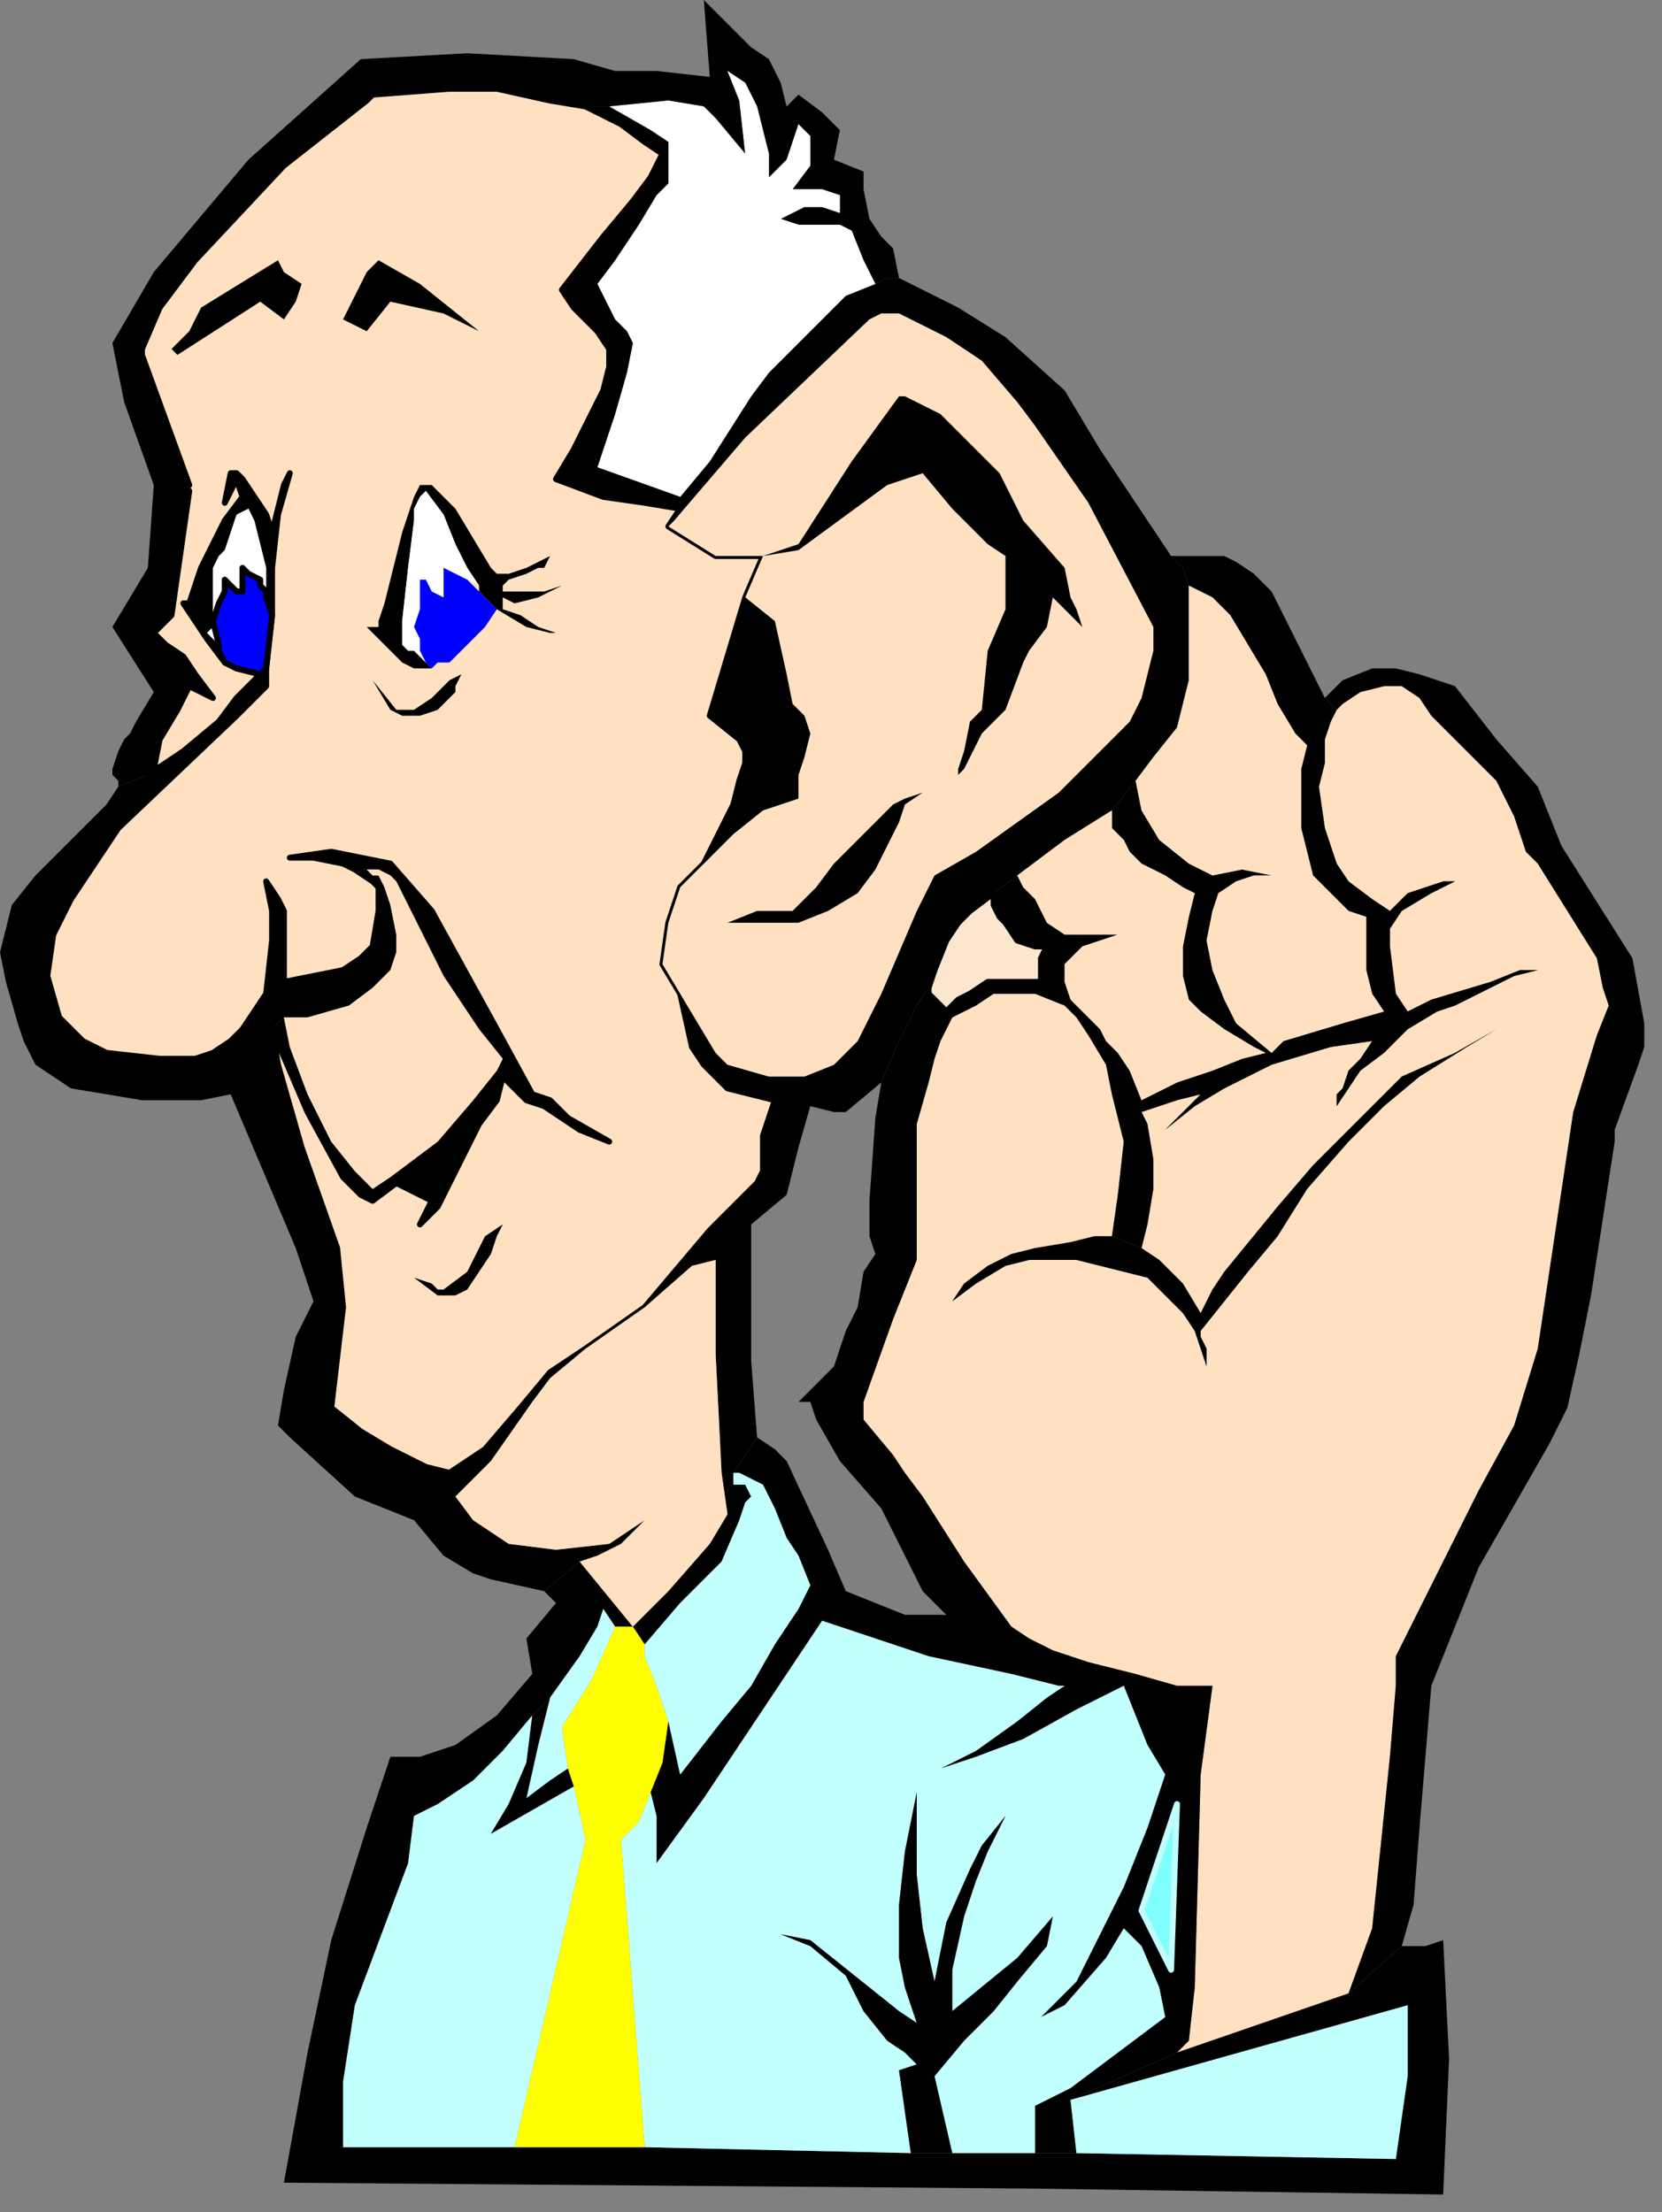 <?xml version="1.0" encoding="UTF-8" standalone="no"?>
<svg
   xmlns:dc="http://purl.org/dc/elements/1.1/"
   xmlns:cc="http://creativecommons.org/ns#"
   xmlns:rdf="http://www.w3.org/1999/02/22-rdf-syntax-ns#"
   xmlns:svg="http://www.w3.org/2000/svg"
   xmlns="http://www.w3.org/2000/svg"
   xmlns:sodipodi="http://sodipodi.sourceforge.net/DTD/sodipodi-0.dtd"
   xmlns:inkscape="http://www.inkscape.org/namespaces/inkscape"
   version="1.0"
   width="74.348mm"
   height="98.954mm"
   id="svg89"
   sodipodi:docname="CMEN161.WMF">
  <rect width="100%" height="100%" fill="#808080" stroke="none"/>
  <sodipodi:namedview
     pagecolor="#ffffff"
     bordercolor="#666666"
     borderopacity="1"
     objecttolerance="10"
     gridtolerance="10"
     guidetolerance="10"
     inkscape:pageopacity="0"
     inkscape:pageshadow="2"
     inkscape:window-width="640"
     inkscape:window-height="480"
     id="namedview91" />
  <defs
     id="defs3">
    <pattern
       id="WMFhbasepattern"
       patternUnits="userSpaceOnUse"
       width="6"
       height="6"
       x="0"
       y="0" />
  </defs>
  <path
     style="fill:#ffe1c2;fill-rule:evenodd;fill-opacity:1;stroke:#000000;stroke-width:1px;stroke-linecap:round;stroke-linejoin:round;stroke-miterlimit:4;stroke-dasharray:none;stroke-opacity:1;"
     d="  M 99,18   L 93,17   L 84,15   L 76,15   L 63,16   L 62,17   L 48,28   L 33,44   L 27,52   L 24,59   L 24,60   L 32,82   L 31,83   L 32,83   L 29,104   L 28,105   L 27,106   L 26,107   L 28,109   L 31,111   L 33,114   L 36,118   L 34,117   L 34,117   L 32,116   L 30,120   L 27,125   L 26,130   L 25,131   L 31,127   L 37,122   L 40,118   L 43,115   L 44,114   L 40,113   L 38,112   L 35,108   L 33,105   L 31,102   L 32,102   L 34,96   L 38,88   L 41,84   L 40,81   L 38,85   L 38,85   L 39,80   L 40,80   L 41,81   L 45,87   L 46,90   L 48,82   L 49,80   L 47,87   L 46,96   L 46,104   L 45,113   L 45,116   L 40,121   L 20,140   L 16,146   L 12,152   L 9,158   L 8,165   L 10,172   L 14,176   L 18,178   L 27,179   L 33,179   L 36,178   L 39,176   L 41,174   L 43,171   L 45,168   L 46,159   L 46,156   L 46,154   L 45,149   L 47,152   L 48,154   L 48,160   L 48,166   L 58,164   L 61,162   L 63,160   L 64,154   L 64,150   L 63,149   L 60,147   L 58,146   L 53,145   L 49,145   L 56,144   L 61,145   L 66,146   L 73,154   L 84,174   L 90,185   L 93,186   L 96,189   L 103,193   L 98,191   L 95,189   L 92,187   L 89,186   L 85,182   L 84,186   L 81,190   L 77,198   L 74,204   L 71,207   L 73,203   L 67,200   L 63,203   L 61,202   L 58,199   L 52,188   L 46,174   L 47,180   L 51,194   L 57,211   L 58,221   L 56,238   L 61,242   L 66,245   L 72,248   L 76,249   L 82,245   L 88,238   L 93,232   L 99,228   L 109,221   L 120,208   L 128,200   L 129,198   L 129,192   L 131,186   L 123,184   L 119,180   L 117,177   L 115,168   L 112,163   L 113,156   L 115,150   L 119,146   L 124,136   L 125,132   L 126,129   L 126,127   L 125,125   L 120,121   L 126,101   L 129,94   L 121,94   L 113,89   L 115,86   L 109,85   L 102,84   L 94,81   L 97,76   L 100,70   L 102,66   L 103,62   L 103,59   L 101,56   L 97,52   L 95,49   L 102,40   L 107,34   L 110,30   L 112,26   L 109,24   L 105,21   L 99,18  z "
     id="path5" />
  <path
     style="fill:#000000;fill-rule:evenodd;fill-opacity:1;stroke:none;"
     d="  M 152,47   L 150,47   L 148,48   L 143,50   L 140,53   L 137,56   L 133,60   L 130,63   L 127,67   L 120,78   L 115,84   L 115,86   L 113,89   L 114,88   L 126,74   L 147,54   L 149,53   L 152,53   L 160,57   L 166,61   L 172,68   L 175,72   L 184,85   L 195,106   L 195,110   L 194,114   L 193,118   L 191,122   L 186,127   L 179,134   L 165,144   L 158,148   L 155,154   L 149,168   L 145,176   L 143,178   L 141,180   L 136,182   L 130,182   L 123,180   L 121,178   L 115,168   L 117,177   L 119,180   L 123,184   L 131,186   L 129,192   L 129,198   L 128,200   L 120,208   L 109,221   L 117,214   L 121,213   L 121,229   L 122,249   L 123,256   L 120,261   L 113,269   L 107,275   L 109,278   L 115,271   L 122,264   L 125,257   L 126,254   L 127,253   L 126,251   L 124,251   L 124,249   L 128,243   L 127,230   L 127,207   L 133,202   L 135,194   L 137,187   L 141,188   L 143,188   L 149,183   L 152,176   L 155,170   L 157,167   L 158,164   L 160,159   L 162,156   L 164,154   L 168,151   L 172,148   L 180,142   L 188,137   L 192,132   L 195,128   L 199,123   L 201,115   L 201,104   L 201,99   L 200,96   L 198,94   L 186,76   L 180,66   L 170,57   L 162,52   L 152,47  z "
     id="path7" />
  <path
     style="fill:#ffe1c2;fill-rule:evenodd;fill-opacity:1;stroke:none;"
     d="  M 228,337   L 232,326   L 235,297   L 236,285   L 236,280   L 244,264   L 250,252   L 256,241   L 260,228   L 266,188   L 270,175   L 272,170   L 271,167   L 270,162   L 260,146   L 258,144   L 256,138   L 253,132   L 252,131   L 249,128   L 246,125   L 242,121   L 240,118   L 237,116   L 234,116   L 230,117   L 227,119   L 226,120   L 225,122   L 224,125   L 224,129   L 223,133   L 224,140   L 226,146   L 228,149   L 232,152   L 235,154   L 238,151   L 241,150   L 244,149   L 246,149   L 242,151   L 237,154   L 235,157   L 235,160   L 236,168   L 238,171   L 242,169   L 252,166   L 257,164   L 260,164   L 256,165   L 252,167   L 246,170   L 243,171   L 238,174   L 236,176   L 234,178   L 230,181   L 226,187   L 226,185   L 227,184   L 228,181   L 230,179   L 232,176   L 225,177   L 215,180   L 207,184   L 202,187   L 197,191   L 200,188   L 203,185   L 199,186   L 196,187   L 193,188   L 194,190   L 195,196   L 195,201   L 194,207   L 193,211   L 196,213   L 200,217   L 203,222   L 205,218   L 207,215   L 216,204   L 222,197   L 237,182   L 246,178   L 253,174   L 248,177   L 240,182   L 234,187   L 228,193   L 221,201   L 216,209   L 211,215   L 203,225   L 203,226   L 204,228   L 204,231   L 202,225   L 200,222   L 197,219   L 194,216   L 190,215   L 182,213   L 174,213   L 170,214   L 165,217   L 161,220   L 163,217   L 167,214   L 171,212   L 175,211   L 181,210   L 185,209   L 188,209   L 189,202   L 190,193   L 188,185   L 187,180   L 184,175   L 182,172   L 180,170   L 175,168   L 168,168   L 165,170   L 161,172   L 159,176   L 158,179   L 157,183   L 155,190   L 155,200   L 155,203   L 155,208   L 155,213   L 151,223   L 146,237   L 146,240   L 151,246   L 153,249   L 156,253   L 163,264   L 171,275   L 174,277   L 178,279   L 184,281   L 192,283   L 199,285   L 205,285   L 203,300   L 202,336   L 201,345   L 199,347   L 228,337  z "
     id="path9" />
  <path
     style="fill:#000000;fill-rule:evenodd;fill-opacity:1;stroke:none;"
     d="  M 224,118   L 226,120   L 227,119   L 230,117   L 234,116   L 237,116   L 240,118   L 242,121   L 246,125   L 249,128   L 252,131   L 253,132   L 256,138   L 258,144   L 260,146   L 270,162   L 271,167   L 272,170   L 270,175   L 266,188   L 260,228   L 256,241   L 250,252   L 244,264   L 236,280   L 236,285   L 235,297   L 232,326   L 228,337   L 237,329   L 239,322   L 240,309   L 242,285   L 250,265   L 262,244   L 265,238   L 267,229   L 269,219   L 273,193   L 273,191   L 277,180   L 278,177   L 278,173   L 276,162   L 264,143   L 260,133   L 253,125   L 246,116   L 240,114   L 236,113   L 232,113   L 227,115   L 224,118  z "
     id="path11" />
  <path
     style="fill:#000000;fill-rule:evenodd;fill-opacity:1;stroke:none;"
     d="  M 199,347   L 201,345   L 202,336   L 203,300   L 205,285   L 199,285   L 192,283   L 184,281   L 178,279   L 174,277   L 171,275   L 163,264   L 156,253   L 153,249   L 151,246   L 146,240   L 146,237   L 151,223   L 155,213   L 155,208   L 155,203   L 155,200   L 155,190   L 157,183   L 158,179   L 159,176   L 161,172   L 165,170   L 168,168   L 175,168   L 180,170   L 182,172   L 184,175   L 187,180   L 188,185   L 190,193   L 189,202   L 188,209   L 193,211   L 194,207   L 195,201   L 195,196   L 194,190   L 193,188   L 193,186   L 191,181   L 189,178   L 187,176   L 186,174   L 182,170   L 181,169   L 180,166   L 180,163   L 181,162   L 183,160   L 186,159   L 189,158   L 191,157   L 189,158   L 187,158   L 184,158   L 180,158   L 177,156   L 176,154   L 175,152   L 173,150   L 172,148   L 168,151   L 168,153   L 169,155   L 170,156   L 172,159   L 175,160   L 177,160   L 176,162   L 176,166   L 175,166   L 172,166   L 170,166   L 167,166   L 164,168   L 162,169   L 160,171   L 157,168   L 157,167   L 155,170   L 152,176   L 149,183   L 148,189   L 147,203   L 147,209   L 148,212   L 146,215   L 145,221   L 143,225   L 141,231   L 135,237   L 137,237   L 138,240   L 142,247   L 149,255   L 156,269   L 160,273   L 153,273   L 143,269   L 140,262   L 133,247   L 131,245   L 128,243   L 124,249   L 125,249   L 127,250   L 129,251   L 129,251   L 131,255   L 133,260   L 135,263   L 137,268   L 135,272   L 131,278   L 127,285   L 122,291   L 115,300   L 113,291   L 112,298   L 110,303   L 111,307   L 111,315   L 119,304   L 133,283   L 139,274   L 157,280   L 171,283   L 179,285   L 180,285   L 177,287   L 172,291   L 165,296   L 159,299   L 165,297   L 173,294   L 182,289   L 190,285   L 194,295   L 197,300   L 194,309   L 190,319   L 185,329   L 182,335   L 176,341   L 180,339   L 187,331   L 190,326   L 193,323   L 199,305   L 198,333   L 193,323   L 190,326   L 193,329   L 196,336   L 197,341   L 181,353   L 175,356   L 175,364   L 182,364   L 181,355   L 199,347  z "
     id="path13" />
  <path
     style="fill:#000000;fill-rule:evenodd;fill-opacity:1;stroke:none;"
     d="  M 237,329   L 228,337   L 199,347   L 181,355   L 238,339   L 238,351   L 236,365   L 182,364   L 154,364   L 109,363   L 58,363   L 58,352   L 60,339   L 63,331   L 69,315   L 70,307   L 74,305   L 80,301   L 85,296   L 90,290   L 93,287   L 98,280   L 101,275   L 102,272   L 104,275   L 105,275   L 107,275   L 98,264   L 92,269   L 94,271   L 89,277   L 90,283   L 84,290   L 77,295   L 71,297   L 66,297   L 62,309   L 56,328   L 52,347   L 48,369   L 175,370   L 244,371   L 245,348   L 244,328   L 241,329   L 237,329  z "
     id="path15" />
  <path
     style="fill:#000000;fill-rule:evenodd;fill-opacity:1;stroke:none;"
     d="  M 92,269   L 98,264   L 101,263   L 105,261   L 109,257   L 103,261   L 94,262   L 86,261   L 80,257   L 77,253   L 83,247   L 90,237   L 93,233   L 99,228   L 93,232   L 88,238   L 82,245   L 76,249   L 72,248   L 66,245   L 61,242   L 56,238   L 58,221   L 57,211   L 51,194   L 47,180   L 46,174   L 48,172   L 52,172   L 59,170   L 63,167   L 66,164   L 67,161   L 67,158   L 66,153   L 65,150   L 64,148   L 63,148   L 62,147   L 60,147   L 63,149   L 64,150   L 64,154   L 63,160   L 61,162   L 58,164   L 48,166   L 48,160   L 48,154   L 47,152   L 45,149   L 46,154   L 46,156   L 46,159   L 45,168   L 43,171   L 41,174   L 39,176   L 36,178   L 33,179   L 27,179   L 18,178   L 14,176   L 10,172   L 8,165   L 9,158   L 12,152   L 16,146   L 20,140   L 40,121   L 45,116   L 45,113   L 44,114   L 44,114   L 43,115   L 40,118   L 37,122   L 31,127   L 25,131   L 20,133   L 18,136   L 14,140   L 12,142   L 10,144   L 6,148   L 2,153   L 1,157   L 0,161   L 1,166   L 3,173   L 4,176   L 6,180   L 9,182   L 12,184   L 18,185   L 24,186   L 34,186   L 39,185   L 50,211   L 53,220   L 50,226   L 48,235   L 47,241   L 49,243   L 60,253   L 70,257   L 75,263   L 80,266   L 83,267   L 92,269  z "
     id="path17" />
  <path
     style="fill:#000000;fill-rule:evenodd;fill-opacity:1;stroke:none;"
     d="  M 152,47   L 151,42   L 149,40   L 147,37   L 146,32   L 146,29   L 141,27   L 142,22   L 139,19   L 135,16   L 133,18   L 132,14   L 130,10   L 127,8   L 123,4   L 121,2   L 119,0   L 120,13   L 111,12   L 104,12   L 97,10   L 79,9   L 61,10   L 42,27   L 26,46   L 19,58   L 21,68   L 26,82   L 25,96   L 19,106   L 26,117   L 23,122   L 22,124   L 21,125   L 20,127   L 19,130   L 19,131   L 20,132   L 20,133   L 25,131   L 26,130   L 27,125   L 30,120   L 32,116   L 34,117   L 34,117   L 36,118   L 33,114   L 31,111   L 28,109   L 26,107   L 27,106   L 28,105   L 29,104   L 32,83   L 31,83   L 32,82   L 24,60   L 24,59   L 27,52   L 33,44   L 48,28   L 62,17   L 63,16   L 76,15   L 84,15   L 93,17   L 99,18   L 103,18   L 113,17   L 119,18   L 121,20   L 126,26   L 125,17   L 123,12   L 126,14   L 128,18   L 130,26   L 130,30   L 133,27   L 135,21   L 137,23   L 137,28   L 134,32   L 139,32   L 142,33   L 142,36   L 139,35   L 136,35   L 132,37   L 135,38   L 142,38   L 144,39   L 146,44   L 148,48   L 150,47   L 152,47  z "
     id="path19" />
  <path
     style="fill:#ffe1c2;fill-rule:evenodd;fill-opacity:1;stroke:none;"
     d="  M 113,89   L 121,94   L 129,94   L 126,101   L 120,121   L 126,101   L 131,105   L 133,114   L 134,119   L 136,121   L 137,124   L 136,128   L 135,131   L 135,135   L 129,137   L 124,141   L 119,146   L 115,150   L 113,156   L 112,163   L 115,168   L 121,178   L 123,180   L 130,182   L 136,182   L 141,180   L 143,178   L 145,176   L 149,168   L 155,154   L 158,148   L 165,144   L 179,134   L 186,127   L 191,122   L 193,118   L 194,114   L 195,110   L 195,106   L 184,85   L 175,72   L 172,68   L 166,61   L 160,57   L 152,53   L 149,53   L 147,54   L 126,74   L 114,88   L 113,89  z "
     id="path21" />
  <path
     style="fill:#000000;fill-rule:evenodd;fill-opacity:1;stroke:none;"
     d="  M 198,94   L 200,96   L 201,99   L 205,101   L 208,104   L 211,109   L 214,114   L 216,119   L 219,124   L 221,126   L 220,130   L 220,136   L 220,140   L 221,144   L 222,148   L 225,151   L 228,154   L 231,155   L 231,160   L 231,164   L 232,168   L 234,171   L 227,173   L 217,176   L 215,178   L 209,173   L 207,169   L 205,164   L 204,159   L 205,154   L 206,151   L 209,149   L 212,148   L 215,148   L 210,147   L 205,148   L 201,146   L 196,142   L 193,137   L 192,132   L 188,137   L 188,140   L 190,142   L 191,144   L 193,146   L 195,147   L 197,148   L 200,150   L 202,151   L 201,155   L 200,160   L 200,165   L 201,169   L 203,171   L 207,174   L 212,177   L 214,178   L 210,179   L 205,181   L 199,183   L 195,185   L 193,186   L 193,188   L 196,187   L 199,186   L 203,185   L 200,188   L 197,191   L 202,187   L 207,184   L 215,180   L 225,177   L 232,176   L 230,179   L 228,181   L 227,184   L 226,185   L 226,187   L 230,181   L 234,178   L 236,176   L 238,174   L 243,171   L 246,170   L 252,167   L 256,165   L 260,164   L 257,164   L 252,166   L 242,169   L 238,171   L 236,168   L 235,160   L 235,157   L 237,154   L 242,151   L 246,149   L 244,149   L 241,150   L 238,151   L 235,154   L 232,152   L 228,149   L 226,146   L 224,140   L 223,133   L 224,129   L 224,125   L 225,122   L 226,120   L 224,118   L 215,100   L 212,97   L 209,95   L 207,94   L 204,94   L 198,94  z "
     id="path23" />
  <path
     style="fill:#000000;fill-rule:evenodd;fill-opacity:1;stroke:none;"
     d="  M 188,209   L 185,209   L 181,210   L 175,211   L 171,212   L 167,214   L 163,217   L 161,220   L 165,217   L 170,214   L 174,213   L 182,213   L 190,215   L 194,216   L 197,219   L 200,222   L 202,225   L 204,231   L 204,228   L 203,226   L 203,225   L 211,215   L 216,209   L 221,201   L 228,193   L 234,187   L 240,182   L 248,177   L 253,174   L 246,178   L 237,182   L 222,197   L 216,204   L 207,215   L 205,218   L 203,222   L 200,217   L 196,213   L 193,211   L 188,209  z "
     id="path25" />
  <path
     style="fill:#c2ffff;fill-rule:evenodd;fill-opacity:1;stroke:none;"
     d="  M 190,326   L 187,331   L 180,339   L 176,341   L 182,335   L 185,329   L 190,319   L 194,309   L 197,300   L 194,295   L 190,285   L 182,289   L 173,294   L 165,297   L 159,299   L 165,296   L 172,291   L 177,287   L 180,285   L 179,285   L 171,283   L 157,280   L 139,274   L 133,283   L 119,304   L 111,315   L 111,307   L 110,303   L 108,308   L 105,311   L 109,363   L 154,364   L 152,350   L 155,349   L 153,347   L 150,345   L 146,340   L 143,334   L 137,329   L 132,327   L 137,328   L 152,340   L 155,342   L 153,336   L 152,331   L 152,322   L 153,313   L 155,303   L 155,311   L 155,317   L 156,326   L 158,335   L 160,325   L 164,316   L 166,312   L 170,307   L 167,313   L 165,318   L 163,324   L 161,333   L 161,340   L 172,331   L 178,324   L 177,329   L 172,335   L 168,340   L 163,345   L 158,351   L 161,364   L 175,364   L 175,356   L 181,353   L 197,341   L 196,336   L 193,329   L 190,326  z "
     id="path27" />
  <path
     style="fill:#ffff00;fill-rule:evenodd;fill-opacity:1;stroke:none;"
     d="  M 107,275   L 105,275   L 104,275   L 100,284   L 95,292   L 96,299   L 97,302   L 99,311   L 87,363   L 109,363   L 105,311   L 108,308   L 110,303   L 112,298   L 113,291   L 111,285   L 109,280   L 109,278   L 107,275  z "
     id="path29" />
  <path
     style="fill:#ffe1c2;fill-rule:evenodd;fill-opacity:1;stroke:none;"
     d="  M 201,99   L 201,104   L 201,115   L 199,123   L 195,128   L 192,132   L 193,137   L 196,142   L 201,146   L 205,148   L 210,147   L 215,148   L 212,148   L 209,149   L 206,151   L 205,154   L 204,159   L 205,164   L 207,169   L 209,173   L 215,178   L 217,176   L 227,173   L 234,171   L 232,168   L 231,164   L 231,160   L 231,155   L 228,154   L 225,151   L 222,148   L 221,144   L 220,140   L 220,136   L 220,130   L 221,126   L 219,124   L 216,119   L 214,114   L 211,109   L 208,104   L 205,101   L 201,99  z "
     id="path31" />
  <path
     style="fill:#c2ffff;fill-rule:evenodd;fill-opacity:1;stroke:none;"
     d="  M 97,302   L 90,306   L 83,310   L 86,305   L 89,298   L 90,290   L 85,296   L 80,301   L 74,305   L 70,307   L 69,315   L 63,331   L 60,339   L 58,352   L 58,363   L 87,363   L 99,311   L 97,302  z "
     id="path33" />
  <path
     style="fill:#ffffff;fill-rule:evenodd;fill-opacity:1;stroke:none;"
     d="  M 148,48   L 146,44   L 144,39   L 142,38   L 135,38   L 132,37   L 136,35   L 139,35   L 142,36   L 142,33   L 139,32   L 134,32   L 137,28   L 137,23   L 135,21   L 133,27   L 130,30   L 130,26   L 128,18   L 126,14   L 123,12   L 125,17   L 126,26   L 121,20   L 119,18   L 113,17   L 103,18   L 110,22   L 113,24   L 113,26   L 113,28   L 113,31   L 111,33   L 108,38   L 104,44   L 101,48   L 102,50   L 104,54   L 106,56   L 107,58   L 106,63   L 104,70   L 102,76   L 101,79   L 115,84   L 120,78   L 127,67   L 130,63   L 133,60   L 137,56   L 140,53   L 143,50   L 148,48  z "
     id="path35" />
  <path
     style="fill:#000000;fill-rule:evenodd;fill-opacity:1;stroke:none;"
     d="  M 115,84   L 101,79   L 102,76   L 104,70   L 106,63   L 107,58   L 106,56   L 104,54   L 102,50   L 101,48   L 104,44   L 108,38   L 111,33   L 113,31   L 113,28   L 113,26   L 113,24   L 110,22   L 103,18   L 99,18   L 105,21   L 109,24   L 112,26   L 110,30   L 107,34   L 102,40   L 95,49   L 97,52   L 101,56   L 103,59   L 103,62   L 102,66   L 100,70   L 97,76   L 94,81   L 102,84   L 109,85   L 115,86   L 115,84  z "
     id="path37" />
  <path
     style="fill:#ffe1c2;fill-rule:evenodd;fill-opacity:1;stroke:none;"
     d="  M 109,221   L 99,228   L 93,233   L 90,237   L 83,247   L 77,253   L 80,257   L 86,261   L 94,262   L 103,261   L 109,257   L 105,261   L 101,263   L 98,264   L 107,275   L 113,269   L 120,261   L 123,256   L 122,249   L 121,229   L 121,213   L 117,214   L 109,221  z "
     id="path39" />
  <path
     style="fill:#000000;fill-rule:evenodd;fill-opacity:1;stroke:none;"
     d="  M 46,174   L 52,188   L 58,199   L 61,202   L 63,203   L 67,200   L 73,203   L 71,207   L 74,204   L 77,198   L 81,190   L 84,186   L 85,182   L 89,186   L 92,187   L 95,189   L 98,191   L 103,193   L 96,189   L 93,186   L 90,185   L 84,174   L 73,154   L 66,146   L 61,145   L 56,144   L 49,145   L 53,145   L 58,146   L 60,147   L 64,147   L 66,148   L 67,149   L 75,165   L 81,174   L 85,179   L 84,181   L 80,186   L 74,193   L 66,199   L 63,201   L 60,198   L 56,193   L 52,185   L 49,177   L 48,172   L 46,174  z "
     id="path41" />
  <path
     style="fill:#000000;fill-rule:evenodd;fill-opacity:1;stroke:none;"
     d="  M 161,364   L 158,351   L 163,345   L 168,340   L 172,335   L 177,329   L 178,324   L 172,331   L 161,340   L 161,333   L 163,324   L 165,318   L 167,313   L 170,307   L 166,312   L 164,316   L 160,325   L 158,335   L 156,326   L 155,317   L 155,311   L 155,303   L 153,313   L 152,322   L 152,331   L 153,336   L 155,342   L 152,340   L 137,328   L 132,327   L 137,329   L 143,334   L 146,340   L 150,345   L 153,347   L 155,349   L 152,350   L 154,364   L 161,364  z "
     id="path43" />
  <path
     style="fill:#c2ffff;fill-rule:evenodd;fill-opacity:1;stroke:none;"
     d="  M 182,364   L 236,365   L 238,351   L 238,339   L 181,355   L 182,364  z "
     id="path45" />
  <path
     style="fill:#ffe1c2;fill-rule:evenodd;fill-opacity:1;stroke:none;"
     d="  M 62,147   L 63,148   L 64,148   L 65,150   L 66,153   L 67,158   L 67,161   L 66,164   L 63,167   L 59,170   L 52,172   L 48,172   L 49,177   L 52,185   L 56,193   L 60,198   L 63,201   L 66,199   L 74,193   L 80,186   L 84,181   L 85,179   L 81,174   L 75,165   L 67,149   L 66,148   L 64,147   L 62,147  z "
     id="path47" />
  <path
     style="fill:#c2ffff;fill-rule:evenodd;fill-opacity:1;stroke:none;"
     d="  M 124,249   L 124,251   L 126,251   L 127,253   L 126,254   L 125,257   L 122,264   L 115,271   L 109,278   L 109,280   L 111,285   L 113,291   L 115,300   L 122,291   L 127,285   L 131,278   L 135,272   L 137,268   L 135,263   L 133,260   L 131,255   L 129,251   L 129,251   L 127,250   L 125,249   L 124,249  z "
     id="path49" />
  <path
     style="fill:#ffe1c2;fill-rule:evenodd;fill-opacity:1;stroke:none;"
     d="  M 188,137   L 180,142   L 172,148   L 173,150   L 175,152   L 176,154   L 177,156   L 180,158   L 184,158   L 187,158   L 189,158   L 191,157   L 189,158   L 186,159   L 183,160   L 181,162   L 180,163   L 180,166   L 181,169   L 182,170   L 186,174   L 187,176   L 189,178   L 191,181   L 193,186   L 195,185   L 199,183   L 205,181   L 210,179   L 214,178   L 212,177   L 207,174   L 203,171   L 201,169   L 200,165   L 200,160   L 201,155   L 202,151   L 200,150   L 197,148   L 195,147   L 193,146   L 191,144   L 190,142   L 188,140   L 188,137  z "
     id="path51" />
  <path
     style="fill:#000000;fill-rule:evenodd;fill-opacity:1;stroke:none;"
     d="  M 119,146   L 124,141   L 129,137   L 135,135   L 135,131   L 136,128   L 137,124   L 136,121   L 134,119   L 133,114   L 131,105   L 126,101   L 120,121   L 125,125   L 126,127   L 126,129   L 125,132   L 124,136   L 119,146  z "
     id="path53" />
  <path
     style="fill:#000000;fill-rule:evenodd;fill-opacity:1;stroke:none;"
     d="  M 156,134   L 153,135   L 151,136   L 148,139   L 141,146   L 138,150   L 134,154   L 128,154   L 123,156   L 135,156   L 140,154   L 145,151   L 148,147   L 150,143   L 152,139   L 153,136   L 156,134  z "
     id="path55" />
  <path
     style="fill:#c2ffff;fill-rule:evenodd;fill-opacity:1;stroke:none;"
     d="  M 104,275   L 102,272   L 101,275   L 98,280   L 93,287   L 91,295   L 89,304   L 93,301   L 96,299   L 95,292   L 100,284   L 104,275  z "
     id="path57" />
  <path
     style="fill:#000000;fill-rule:evenodd;fill-opacity:1;stroke:none;"
     d="  M 46,104   L 46,96   L 47,87   L 49,80   L 48,82   L 46,90   L 45,87   L 41,81   L 40,80   L 39,80   L 38,85   L 38,85   L 40,81   L 41,84   L 38,88   L 34,96   L 32,102   L 31,102   L 33,105   L 35,108   L 38,112   L 37,110   L 37,109   L 35,107   L 36,106   L 36,102   L 36,98   L 36,96   L 37,94   L 38,93   L 39,90   L 40,87   L 42,86   L 43,88   L 44,92   L 45,96   L 45,100   L 45,101   L 46,104  z "
     id="path59" />
  <path
     style="fill:#000000;fill-rule:evenodd;fill-opacity:1;stroke:none;"
     d="  M 96,299   L 93,301   L 89,304   L 91,295   L 93,287   L 90,290   L 89,298   L 86,305   L 83,310   L 90,306   L 97,302   L 96,299  z "
     id="path61" />
  <path
     style="fill:#ffffff;fill-rule:evenodd;fill-opacity:1;stroke:none;"
     d="  M 45,100   L 45,96   L 44,92   L 43,88   L 42,86   L 40,87   L 39,90   L 38,93   L 37,94   L 36,96   L 36,98   L 36,102   L 36,106   L 35,107   L 37,109   L 36,105   L 37,102   L 38,100   L 38,98   L 39,99   L 40,100   L 41,100   L 41,96   L 42,97   L 44,98   L 44,99   L 45,100  z "
     id="path63" />
  <path
     style="fill:#fce6cf;fill-rule:evenodd;fill-opacity:1;stroke:#000000;stroke-width:1px;stroke-linecap:round;stroke-linejoin:round;stroke-miterlimit:4;stroke-dasharray:none;stroke-opacity:1;"
     d="  M 157,167   L 157,168   L 160,171   L 162,169   L 164,168   L 167,166   L 170,166   L 172,166   L 175,166   L 176,166   L 176,162   L 177,160   L 175,160   L 172,159   L 170,156   L 169,155   L 168,153   L 168,151   L 164,154   L 162,156   L 160,159   L 158,164   L 157,167  z "
     id="path65" />
  <path
     style="fill:#0000ff;fill-rule:evenodd;fill-opacity:1;stroke:#000000;stroke-width:1px;stroke-linecap:round;stroke-linejoin:round;stroke-miterlimit:4;stroke-dasharray:none;stroke-opacity:1;"
     d="  M 45,113   L 46,104   L 45,101   L 45,100   L 44,99   L 44,98   L 42,97   L 41,96   L 41,100   L 40,100   L 39,99   L 38,98   L 38,100   L 37,102   L 36,105   L 37,109   L 37,110   L 38,112   L 40,113   L 44,114   L 44,114   L 45,113  z "
     id="path67" />
  <path
     style="fill:#000000;fill-rule:evenodd;fill-opacity:1;stroke:none;"
     d="  M 84,209   L 85,207   L 82,209   L 79,215   L 75,218   L 75,218   L 74,218   L 73,217   L 70,216   L 74,219   L 77,219   L 79,218   L 81,215   L 83,212   L 84,209  z "
     id="path69" />
  <path
     style="fill:#000000;fill-rule:evenodd;fill-opacity:1;stroke:none;"
     d="  M 153,67   L 152,67   L 144,78   L 135,92   L 129,94   L 135,93   L 150,82   L 156,80   L 161,86   L 167,92   L 170,94   L 170,103   L 167,110   L 166,120   L 164,122   L 163,127   L 162,130   L 162,131   L 163,130   L 165,126   L 166,124   L 168,122   L 170,120   L 173,112   L 174,110   L 177,106   L 178,101   L 180,103   L 183,106   L 182,103   L 181,101   L 180,96   L 173,88   L 169,80   L 164,75   L 159,70   L 153,67  z "
     id="path71" />
  <path
     style="fill:#000000;fill-rule:evenodd;fill-opacity:1;stroke:none;"
     d="  M 69,82   L 70,82   L 71,82   L 70,84   L 68,90   L 66,98   L 65,102   L 64,105   L 64,106   L 62,106   L 65,109   L 68,112   L 70,113   L 73,113   L 72,112   L 70,110   L 69,110   L 68,109   L 68,105   L 69,96   L 70,88   L 70,86   L 71,84   L 72,83   L 75,87   L 77,92   L 79,96   L 81,99   L 81,100   L 83,102   L 84,103   L 89,106   L 93,107   L 94,107   L 91,106   L 88,104   L 85,103   L 85,102   L 85,101   L 87,102   L 91,101   L 93,100   L 95,99   L 92,100   L 87,100   L 85,100   L 85,99   L 86,98   L 89,97   L 91,96   L 92,96   L 93,94   L 89,96   L 86,97   L 84,97   L 83,96   L 80,91   L 77,86   L 74,83   L 73,82   L 71,82   L 69,82  z "
     id="path73" />
  <path
     style="fill:#ffffff;fill-rule:evenodd;fill-opacity:1;stroke:none;"
     d="  M 81,99   L 79,96   L 77,92   L 75,87   L 72,83   L 71,84   L 70,86   L 70,88   L 69,96   L 68,105   L 68,109   L 69,110   L 70,110   L 72,112   L 71,110   L 71,108   L 70,106   L 71,103   L 71,100   L 71,98   L 72,98   L 73,100   L 75,101   L 75,97   L 75,96   L 77,97   L 79,98   L 81,99  z "
     id="path75" />
  <path
     style="fill:#000000;fill-rule:evenodd;fill-opacity:1;stroke:none;"
     d="  M 64,44   L 62,46   L 60,50   L 58,54   L 62,56   L 66,51   L 75,53   L 81,56   L 71,48   L 64,44  z "
     id="path77" />
  <path
     style="fill:#000000;fill-rule:evenodd;fill-opacity:1;stroke:none;"
     d="  M 47,44   L 34,52   L 32,56   L 29,59   L 30,60   L 44,51   L 48,54   L 50,51   L 51,48   L 48,46   L 47,44  z "
     id="path79" />
  <path
     style="fill:#0000ff;fill-rule:evenodd;fill-opacity:1;stroke:none;"
     d="  M 84,103   L 83,102   L 81,100   L 79,98   L 77,97   L 75,96   L 75,97   L 75,101   L 73,100   L 72,98   L 71,98   L 71,100   L 71,103   L 70,106   L 71,108   L 71,110   L 72,112   L 73,113   L 74,112   L 76,112   L 82,106   L 84,103  z "
     id="path81" />
  <path
     style="fill:#000000;fill-rule:evenodd;fill-opacity:1;stroke:none;"
     d="  M 77,116   L 78,114   L 76,115   L 73,118   L 70,120   L 67,120   L 63,115   L 63,115   L 66,120   L 68,121   L 69,121   L 71,121   L 74,120   L 76,118   L 77,117   L 77,116  z "
     id="path83" />
  <path
     style="fill:#000000;fill-rule:evenodd;fill-opacity:1;stroke:none;"
     d="  M 69,82   L 67,82   L 68,82   L 69,82  z "
     id="path85" />
  <path
     style="fill:#80ffff;fill-rule:evenodd;fill-opacity:1;stroke:#c2ffff;stroke-width:1px;stroke-linecap:round;stroke-linejoin:round;stroke-miterlimit:4;stroke-dasharray:none;stroke-opacity:1;"
     d="  M 193,323   L 199,305   L 198,333   L 193,323  z "
     id="path87" />
</svg>
